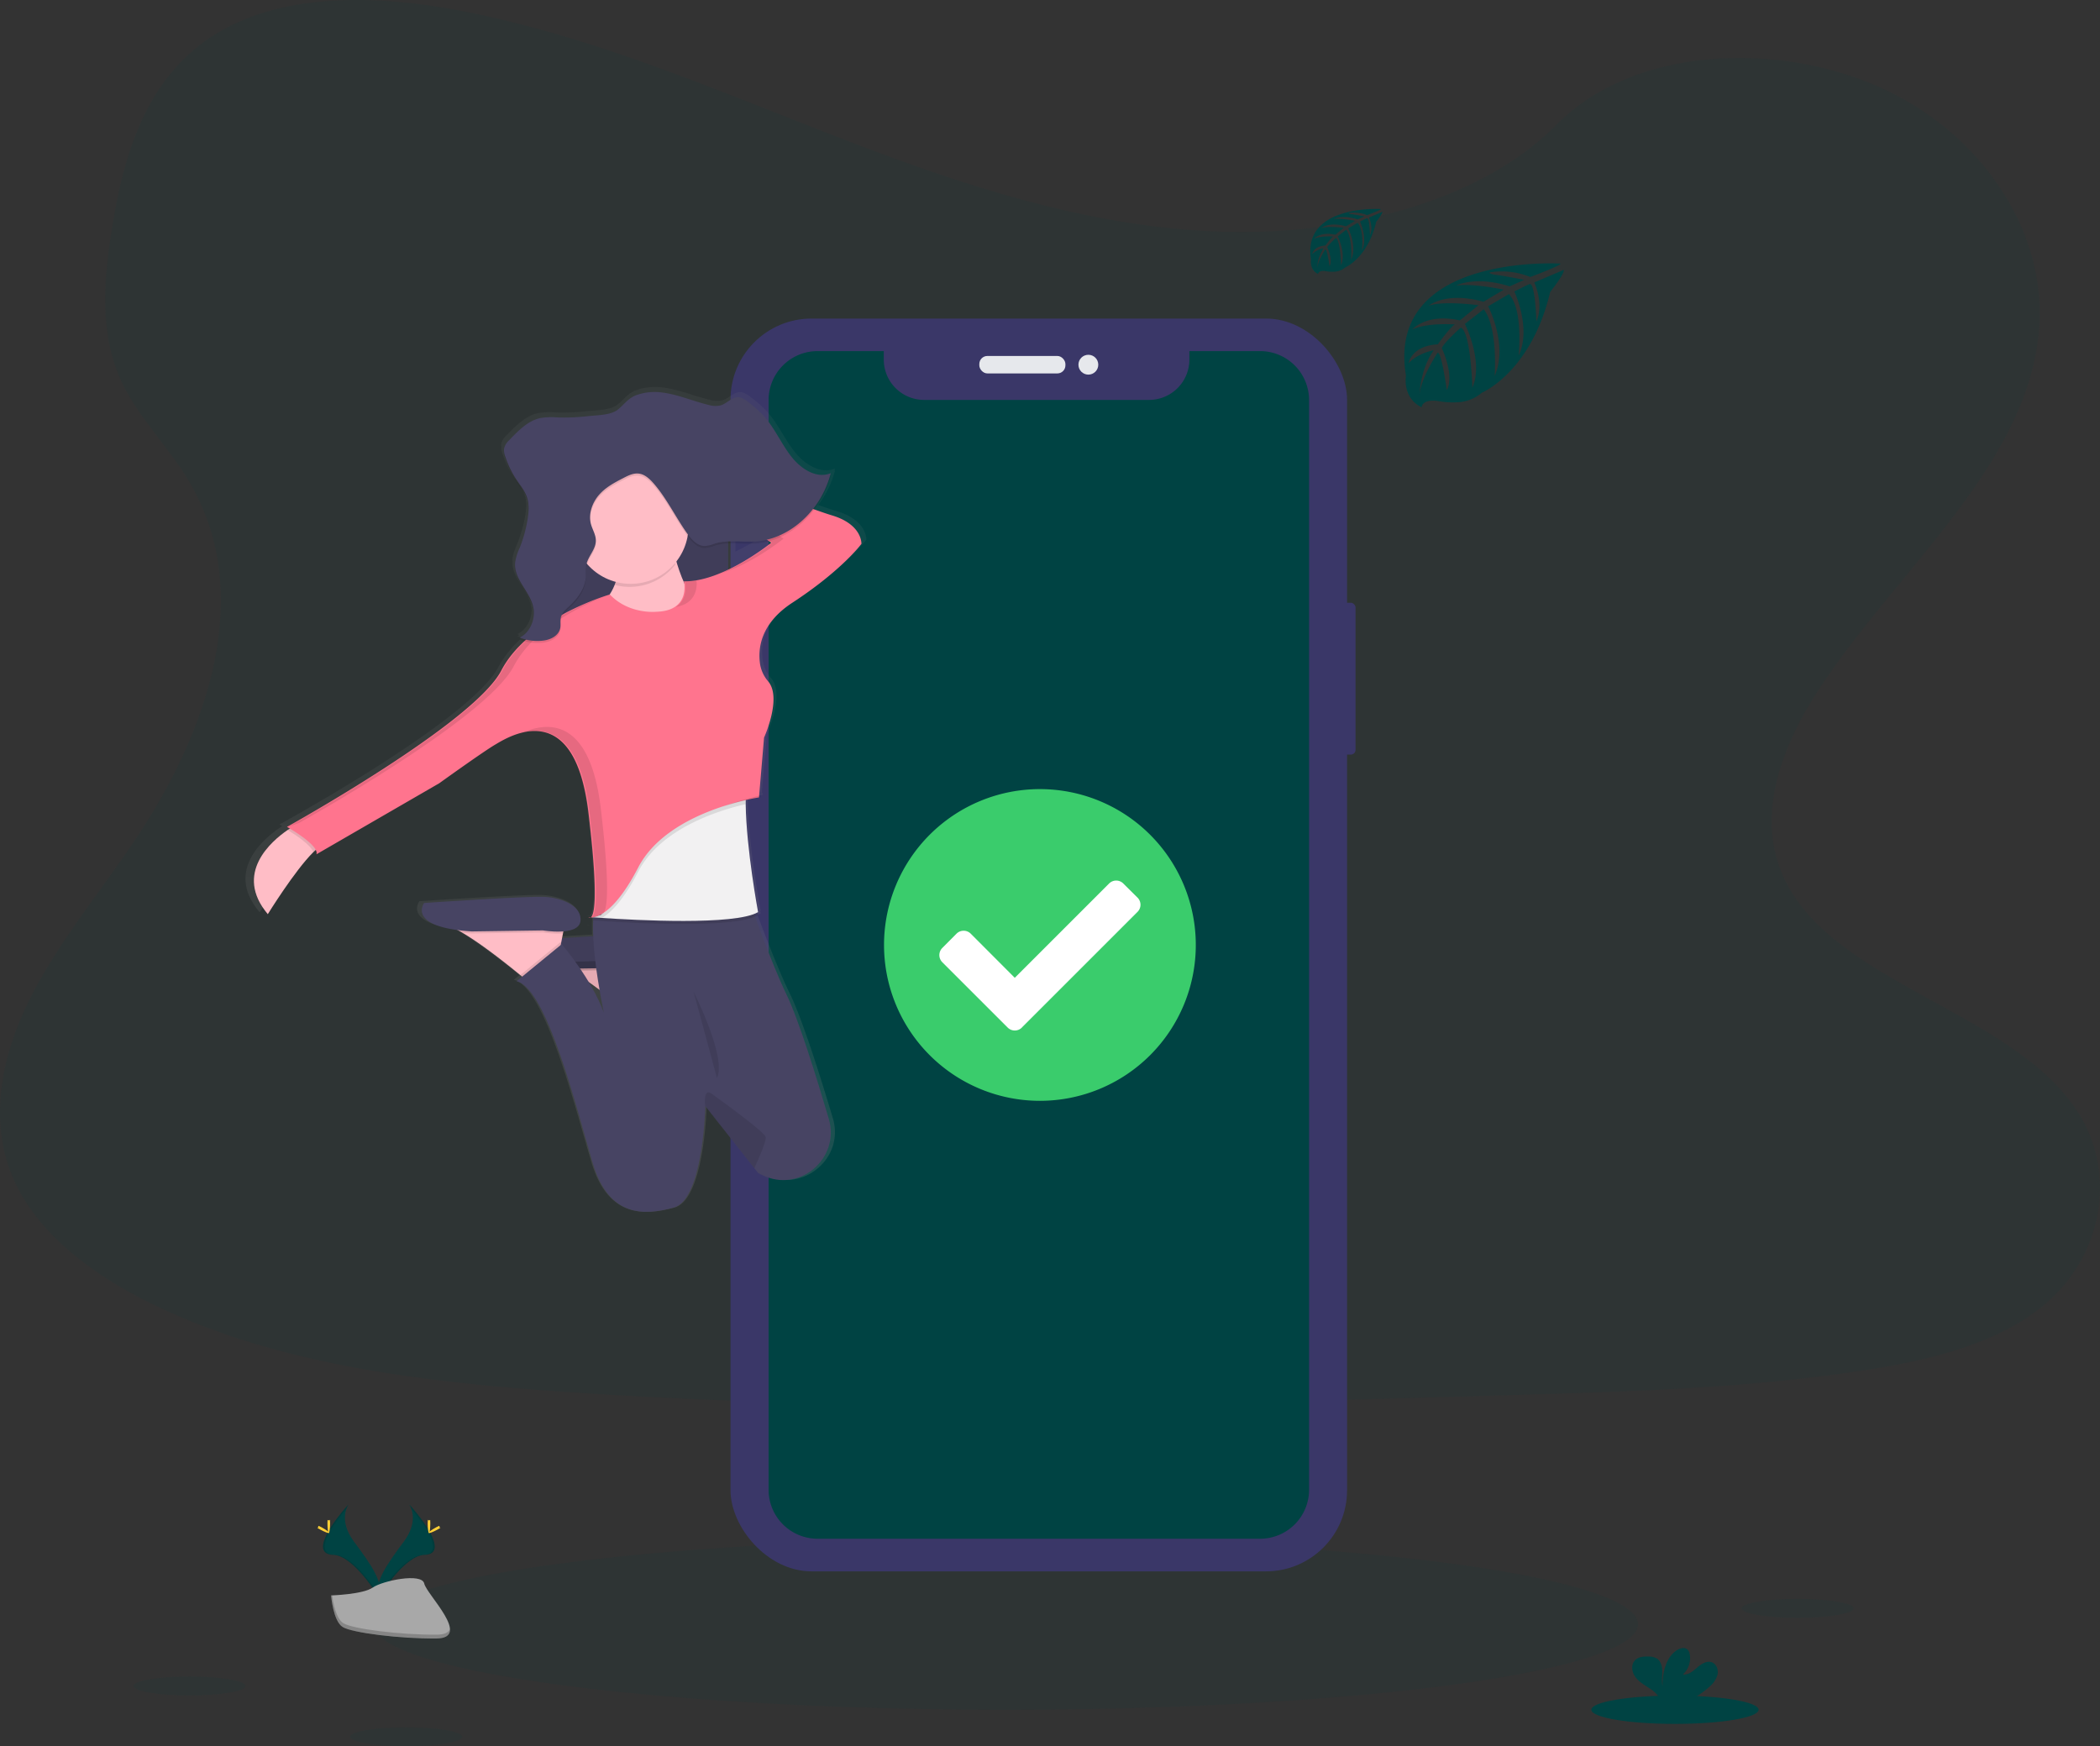 <svg id="44583e6e-3c87-4cd0-878b-9f64620e8dae" data-name="Layer 1" xmlns="http://www.w3.org/2000/svg" xmlns:xlink="http://www.w3.org/1999/xlink" width="1009.54" height="839.64" viewBox="0 0 1009.54 839.64"><rect x="0" y="0" width="1009.54" height="839.64" fill="#333333" stroke="none"/><defs><linearGradient id="c5138621-b397-4607-9afc-281d986fc27b" x1="378.01" y1="475.14" x2="378.01" y2="474.88" gradientUnits="userSpaceOnUse"><stop offset="0" stop-color="gray" stop-opacity="0.25"/><stop offset="0.54" stop-color="gray" stop-opacity="0.12"/><stop offset="1" stop-color="gray" stop-opacity="0.1"/></linearGradient><linearGradient id="22049f4d-c06f-4634-a22a-fcd5b3beb851" x1="362.5" y1="612.82" x2="362.5" y2="216.23" xlink:href="#c5138621-b397-4607-9afc-281d986fc27b"/></defs><title>order confirmed</title><path d="M681.78,141.58c-64.72-2.25-126.36-23.14-185.22-46S379.4,47.39,316.23,35.28c-40.63-7.79-87.1-8.89-119.83,12.89-31.51,21-41.69,57.15-47.16,90.73-4.12,25.26-6.54,51.85,4.74,75.49,7.84,16.42,21.74,30.22,31.36,45.95,33.47,54.72,9.81,122.2-26.45,175.63-17,25.07-36.75,49-49.88,75.66s-19.2,57.25-7.71,84.47c11.38,27,38.51,47.24,67.9,61.49,59.69,28.95,130,37.23,198.61,41.92,151.83,10.39,304.46,5.89,456.69,1.39,56.34-1.67,112.92-3.36,168.34-12.07,30.78-4.84,62.55-12.51,84.9-31.05,28.36-23.53,35.39-63.37,16.38-92.88-31.88-49.49-120-61.78-142.31-114.89-12.26-29.24.33-61.8,18.16-88.92,38.24-58.16,102.33-109.19,105.7-175.67,2.32-45.66-28.49-91.39-76.13-113-49.93-22.64-119.18-19.8-156,17.69C805.59,128.71,738.93,143.56,681.78,141.58Z" transform="translate(-95.23 -30.18)" fill="#004343" opacity="0.1"/><ellipse cx="483.49" cy="780.99" rx="303.97" ry="41.12" fill="#004343" opacity="0.1"/><rect x="642.8" y="289.82" width="8.86" height="73.02" rx="2.29" ry="2.29" fill="#3a3768"/><rect x="348.37" y="232.61" width="4.97" height="24.04" rx="2.29" ry="2.29" fill="#3a3768"/><rect x="348.19" y="276.63" width="5.6" height="41.84" rx="2.29" ry="2.29" fill="#3a3768"/><rect x="348.28" y="333.11" width="5.33" height="42.2" rx="2.29" ry="2.29" fill="#3a3768"/><rect x="351.18" y="153.17" width="296.4" height="602.39" rx="38.99" ry="38.99" fill="#3a3768"/><path d="M701,199H667v4.09a19.38,19.38,0,0,1-19.39,19.38H539.48a19.38,19.38,0,0,1-19.39-19.38V199H488.26a23.54,23.54,0,0,0-23.54,23.54V746.51a23.54,23.54,0,0,0,23.54,23.54H701a23.54,23.54,0,0,0,23.54-23.54V222.58A23.54,23.54,0,0,0,701,199Z" transform="translate(-95.23 -30.18)" fill="#004343"/><rect x="470.79" y="171.16" width="41.39" height="8.4" rx="3.87" ry="3.87" fill="#e6e8ec"/><circle cx="523.21" cy="175.36" r="4.77" fill="#e6e8ec"/><path d="M845.43,156.93s-84.2-5.08-74.28,53.92c0,0-2,10.43,7.48,15.16,0,0,.15-4.37,8.64-2.88a39.5,39.5,0,0,0,9.15.44A19.06,19.06,0,0,0,807.6,219h0s23.67-9.78,32.87-48.46c0,0,6.81-8.44,6.54-10.61L832.8,166s4.86,10.25,1,18.77c0,0-.46-18.4-3.19-18-.55.08-7.38,3.55-7.38,3.55s8.35,17.85,2.05,30.83c0,0,2.39-22-4.66-29.54l-10,5.84s9.76,18.44,3.14,33.49c0,0,1.7-23.08-5.25-32.07l-9.06,7.07s9.17,18.17,3.58,30.65c0,0-.73-26.86-5.54-28.89,0,0-7.93,7-9.14,9.86,0,0,6.28,13.2,2.38,20.16,0,0-2.39-17.9-4.35-18,0,0-7.9,11.86-8.72,20,0,0,.34-12.09,6.81-21.12,0,0-7.64,1.31-12.1,6.26,0,0,1.23-8.38,14.05-9.12,0,0,6.53-9,8.27-9.54,0,0-12.74-1.07-20.47,2.36,0,0,6.8-7.91,22.81-4.31l8.95-7.31s-16.78-2.29-23.9.24c0,0,8.19-7,26.31-1.9l9.74-5.82s-14.31-3.08-22.83-2c0,0,9-4.85,25.69.41l7-3.13s-10.48-2.06-13.55-2.39-3.23-1.17-3.23-1.17a36.35,36.35,0,0,1,19.69,2.19S845.68,157.86,845.43,156.93Z" transform="translate(-95.23 -30.18)" fill="#004343"/><path d="M759.06,130.69s-38-2.29-33.56,24.37c0,0-.89,4.71,3.38,6.85,0,0,.07-2,3.91-1.31a17.51,17.51,0,0,0,4.13.2,8.56,8.56,0,0,0,5.05-2.08h0s10.7-4.42,14.86-21.9c0,0,3.07-3.81,2.95-4.79l-6.42,2.74s2.19,4.63.47,8.48c0,0-.21-8.31-1.44-8.12-.25,0-3.34,1.61-3.34,1.61s3.78,8.07.93,13.93c0,0,1.08-9.94-2.11-13.35L743.35,140s4.41,8.33,1.42,15.13c0,0,.77-10.43-2.37-14.49l-4.09,3.2s4.14,8.21,1.62,13.85c0,0-.34-12.14-2.51-13.06,0,0-3.58,3.16-4.13,4.46,0,0,2.84,6,1.08,9.11,0,0-1.08-8.09-2-8.13,0,0-3.57,5.36-3.94,9a19.52,19.52,0,0,1,3.08-9.54,10.76,10.76,0,0,0-5.47,2.83s.56-3.79,6.35-4.12c0,0,3-4.07,3.74-4.32,0,0-5.76-.48-9.25,1.07,0,0,3.07-3.57,10.3-1.95l4-3.3s-7.59-1-10.8.11c0,0,3.7-3.16,11.89-.86l4.4-2.63s-6.47-1.39-10.32-.89c0,0,4.07-2.19,11.61.18l3.15-1.41s-4.74-.93-6.13-1.08-1.46-.53-1.46-.53a16.39,16.39,0,0,1,8.9,1S759.18,131.11,759.06,130.69Z" transform="translate(-95.23 -30.18)" fill="#004343"/><ellipse cx="864.17" cy="773.34" rx="26.93" ry="4.55" fill="#004343" opacity="0.1"/><ellipse cx="91.09" cy="810.68" rx="26.93" ry="4.55" fill="#004343" opacity="0.1"/><ellipse cx="195.26" cy="835.09" rx="26.93" ry="4.55" fill="#004343" opacity="0.1"/><ellipse cx="805.22" cy="822.1" rx="40.21" ry="6.8" fill="#004343"/><path d="M917.08,841.16a11.71,11.71,0,0,0,3.83-5.79c.5-2.29-.48-5-2.68-5.89-2.46-.94-5.09.77-7.08,2.49s-4.28,3.69-6.89,3.32a10.48,10.48,0,0,0,3.25-9.81,4.13,4.13,0,0,0-.91-2c-1.36-1.46-3.84-.84-5.47.32-5.2,3.65-6.65,10.72-6.68,17.07-.53-2.29-.08-4.68-.1-7s-.65-5-2.64-6.23a7.94,7.94,0,0,0-4-.94c-2.34-.09-4.94.15-6.54,1.86-2,2.12-1.46,5.68.26,8s4.35,3.81,6.77,5.42a15,15,0,0,1,4.83,4.61,4.16,4.16,0,0,1,.36.83H908A41.06,41.06,0,0,0,917.08,841.16Z" transform="translate(-95.23 -30.18)" fill="#004343"/><path d="M291.88,753.45s5.5,7.19-2.53,18-14.65,20-12,26.77c0,0,12.12-20.15,22-20.43S302.73,765.57,291.88,753.45Z" transform="translate(-95.23 -30.18)" fill="#004343"/><path d="M291.88,753.45a8.83,8.83,0,0,1,1.12,2.26c9.62,11.3,14.75,21.85,5.5,22.11-8.61.25-18.94,15.65-21.42,19.54.08.3.18.59.29.89,0,0,12.12-20.15,22-20.43S302.73,765.57,291.88,753.45Z" transform="translate(-95.23 -30.18)" opacity="0.1"/><path d="M302.09,762.61c0,2.53-.28,4.58-.63,4.58s-.63-2.05-.63-4.58.35-1.34.7-1.34S302.09,760.08,302.09,762.61Z" transform="translate(-95.23 -30.18)" fill="#ffd037"/><path d="M305.6,765.63c-2.22,1.21-4.16,1.94-4.32,1.63s1.49-1.54,3.71-2.75,1.35-.33,1.51,0S307.82,764.42,305.6,765.63Z" transform="translate(-95.23 -30.18)" fill="#ffd037"/><path d="M262.87,753.45s-5.5,7.19,2.53,18,14.65,20,12,26.77c0,0-12.11-20.15-22-20.43S252,765.57,262.87,753.45Z" transform="translate(-95.23 -30.18)" fill="#004343"/><path d="M262.87,753.45a9,9,0,0,0-1.13,2.26c-9.62,11.3-14.74,21.85-5.5,22.11,8.62.25,18.95,15.65,21.43,19.54a7.76,7.76,0,0,1-.3.89s-12.11-20.15-22-20.43S252,765.57,262.87,753.45Z" transform="translate(-95.23 -30.18)" opacity="0.1"/><path d="M252.65,762.61c0,2.53.29,4.58.64,4.58s.63-2.05.63-4.58-.35-1.34-.7-1.34S252.65,760.08,252.65,762.61Z" transform="translate(-95.23 -30.18)" fill="#ffd037"/><path d="M249.15,765.63c2.22,1.21,4.15,1.94,4.32,1.63s-1.5-1.54-3.72-2.75-1.34-.33-1.51,0S246.93,764.42,249.15,765.63Z" transform="translate(-95.23 -30.18)" fill="#ffd037"/><path d="M254.4,797.31s15.36-.48,20-3.77,23.63-7.24,24.77-1.95,23.09,26.29,5.75,26.43-40.3-2.7-44.92-5.51S254.4,797.31,254.4,797.31Z" transform="translate(-95.23 -30.18)" fill="#a8a8a8"/><path d="M305.22,816.18c-17.34.14-40.3-2.7-44.92-5.51-3.51-2.15-4.92-9.84-5.39-13.38l-.51,0s1,12.38,5.59,15.2,27.58,5.65,44.92,5.51c5,0,6.73-1.82,6.64-4.46C310.85,815.16,308.94,816.15,305.22,816.18Z" transform="translate(-95.23 -30.18)" opacity="0.2"/><path d="M377.46,474.88a.92.92,0,0,0,1.09.14A3.86,3.86,0,0,1,377.46,474.88Z" transform="translate(-95.23 -30.18)" fill="url(#c5138621-b397-4607-9afc-281d986fc27b)"/><path d="M497.29,275.88c-2.11-.62-5.11-1.63-8.74-2.9a46.83,46.83,0,0,0,8.1-16.53l-.31.12c.1-.37.21-.73.31-1.1-6.94,2.86-14.63-2-19.52-8.21s-8.22-13.94-13.57-19.67a62.7,62.7,0,0,0-7.19-6.27c-1.58-1.24-3.29-2.53-5.22-2.59-3.12-.09-5.57,3-8.58,3.93a11.62,11.62,0,0,1-6-.22c-7.77-1.81-15.26-5.14-23.15-6a26.75,26.75,0,0,0-12.56,1.43c-4,1.54-5.8,4.59-9,7-3.47,2.62-10.38,2.56-14.47,3a103.62,103.62,0,0,1-14.94.63,33.88,33.88,0,0,0-8.6.32c-5.94,1.32-10.71,6.1-15.16,10.7a8,8,0,0,0-2.51,4,5.31,5.31,0,0,0,0,1.32,8.59,8.59,0,0,0,.6,3.5A46.41,46.41,0,0,0,342.48,260c1.82,2.64,3.93,5.12,5,8.24a16.23,16.23,0,0,1,.77,4.75,36.43,36.43,0,0,1-.53,5.11,65,65,0,0,1-3.85,13.59c-.94,2.32-2,4.63-2.25,7.17a12.94,12.94,0,0,0,0,1.52c-.3,7.83,7.51,13.48,9,21.27a14.19,14.19,0,0,1,.22,1.95c-.17,4.86-2.9,9.61-6.92,11.49.35.14.71.26,1.07.39a11.24,11.24,0,0,1-1.07.6c.73.28,1.48.52,2.24.74A52.62,52.62,0,0,0,334.75,351c-13.46,25.53-105.2,75.61-105.2,75.61s.52.29,1.36.79c-.34.21-.7.45-1.1.72-7.94,5.36-26.58,21-9.73,40.72,0,0,13.15-21.05,22.36-30,.42-.4.82-.77,1.21-1.12a2.73,2.73,0,0,1,.36,2.16l60.33-34.37s21.44-15.22,27.42-18.66c2.06-1.18,7.31-4.46,13.59-5.91l-.7.31a27.15,27.15,0,0,1,6.92-1c10.68.17,22.24,8.1,26.06,39.51,5.11,42.06,2.74,49.64,1.1,50.68a2.88,2.88,0,0,1-.6-.11.9.9,0,0,0,.16.12,2.9,2.9,0,0,1-.66-.12.92.92,0,0,0,.88.22.86.86,0,0,0,.67-.08h0l0,0c.23,0,.5,0,.81,0,0,.38-.06.78-.09,1.17-.08,0-.48.23,0,.26h0c-.12,2.37-.11,5,0,7.65-5.31.3-10.61.62-15.26.91l.42-2.23.19-1c4.07-.33,7.94-1.54,8.39-4.9,1-7.36-9-11.29-17.45-11.78s-59.33,2.95-59.33,2.95-7.63,10,16.56,13.11c.72.38,1.47.8,2.23,1.24,9.47,5.48,22.33,15.56,28.48,20.53l.86.69-2.76,2.23c15,3.44,29.42,61.38,37.39,87.89s25.43,25.53,39.89,21.61c13.55-3.69,15.28-43.58,15.44-48.59,0-.34,0-.51,0-.51l24.09,30.11,1.83,2.29c.71.37,1.4.72,2.08,1.05,18.25,8.81,38.41-8.07,32.67-27.27-5.79-19.4-14.79-48.07-20.79-60.19-5-10.15-11.51-27-15.45-37.58a13.85,13.85,0,0,0,1.49-.72s-.09-.47-.25-1.34l.25-.13s-5.8-30.55-6.12-52.24c0-.38,0-.76,0-1.14s0-.47,0-.71c4.36-1,7.12-1.4,7.12-1.4l.08-.94-.51.11,2.42-28.14s8.9-19.19,2.09-27.19a17,17,0,0,1-4-8.31c-1.14-7.36,0-19.61,15.87-29.8,24.43-15.71,33.91-28.48,33.91-28.48S512.25,280.3,497.29,275.88ZM448.77,295.4v-13c4.53-.22,9.16.31,13.71,0a34.57,34.57,0,0,0,6.62-1.12l1.1.77A120.72,120.72,0,0,1,448.77,295.4ZM379.51,499.21c1.79,1.26,3.59,2.57,5.36,3.88,1.1,6.41,2.07,10.94,2.14,11.25A90.24,90.24,0,0,0,379.51,499.21Z" transform="translate(-95.23 -30.18)" fill="url(#22049f4d-c06f-4634-a22a-fcd5b3beb851)"/><path d="M418.67,491l-1.08,5.86-.83,4.48-1.51,8.2-14.64,10.25s-1.32-1.13-3.5-2.91c-6-4.94-18.61-15-27.87-20.4a31.19,31.19,0,0,0-7.66-3.53Z" transform="translate(-95.23 -30.18)" fill="#ffbdc6"/><path d="M418.67,491l-1.08,5.86a45.73,45.73,0,0,1-9.66-.5l-34.16.49c-1.61-.1-3.12-.22-4.53-.37a31.19,31.19,0,0,0-7.66-3.53Z" transform="translate(-95.23 -30.18)" opacity="0.1"/><path d="M407.93,495.36S425,498.29,426,491s-8.79-11.23-17.08-11.72-58.07,2.93-58.07,2.93-8.78,11.71,22.93,13.67Z" transform="translate(-95.23 -30.18)" fill="#474463"/><path d="M418.67,491l-1.08,5.86-.83,4.48-1.51,8.2-14.64,10.25s-1.32-1.13-3.5-2.91c-6-4.94-18.61-15-27.87-20.4a31.19,31.19,0,0,0-7.66-3.53Z" transform="translate(-95.23 -30.18)" opacity="0.1"/><path d="M418.67,491l-1.08,5.86a45.73,45.73,0,0,1-9.66-.5l-34.16.49c-1.61-.1-3.12-.22-4.53-.37a31.19,31.19,0,0,0-7.66-3.53Z" transform="translate(-95.23 -30.18)" opacity="0.1"/><path d="M407.93,495.34s17.08,2.92,18.06-4.4-8.79-11.22-17.08-11.71-58.07,2.93-58.07,2.93-8.78,11.71,22.93,13.66Z" transform="translate(-95.23 -30.18)" opacity="0.1"/><rect x="260.73" y="224.62" width="89.3" height="105.89" fill="#474463"/><rect x="260.73" y="225.1" width="89.3" height="105.89" opacity="0.1"/><path d="M251.3,436.07c-1.47.37-3.35,1.79-5.44,3.85-9,8.91-21.89,29.82-21.89,29.82-16.48-19.63,1.76-35.14,9.53-40.47,1.89-1.29,3.16-2,3.16-2Z" transform="translate(-95.23 -30.18)" fill="#ffbdc6"/><path d="M417.69,288.22s4.39,30.74,19.52,38.06-19.52,21-19.52,21L370.36,329.7s26.84-8.79,21.47-34.65Z" transform="translate(-95.23 -30.18)" fill="#ffbdc6"/><path d="M366.94,473.16,365.87,479,365,483.5l-1.51,8.2-14.64,10.24s-1.32-1.12-3.5-2.9c-6-4.94-18.61-15-27.88-20.4a31,31,0,0,0-7.66-3.53Z" transform="translate(-95.23 -30.18)" fill="#ffbdc6"/><path d="M366.94,473.16,365.87,479a45.73,45.73,0,0,1-9.66-.5l-34.16.49c-1.61-.1-3.13-.22-4.54-.37a31,31,0,0,0-7.66-3.53Z" transform="translate(-95.23 -30.18)" opacity="0.1"/><path d="M356.21,477.55s17.08,2.92,18.05-4.39-8.78-11.23-17.08-11.72-58.06,2.93-58.06,2.93-8.79,11.71,22.93,13.67Z" transform="translate(-95.23 -30.18)" fill="#474463"/><path d="M365,483.5l-1.51,8.2-14.64,10.24s-1.32-1.12-3.5-2.9l19.36-15.88Z" transform="translate(-95.23 -30.18)" opacity="0.1"/><path d="M461.69,595.21c-.67-.33-1.34-.67-2-1l-1.8-2.27L434.28,562s0,.18,0,.52c-.16,5-1.86,44.62-15.12,48.28-14.15,3.9-31.22,4.88-39-21.47s-22-83.93-36.6-87.35l21.72-17.81s14.38,16.82,20.24,32.92c-.22-1-10.15-47.4-2-55.61h71.25s11,31.33,18.54,46.85c5.87,12.05,14.68,40.54,20.35,59.82C499.28,587.19,479.55,604,461.69,595.21Z" transform="translate(-95.23 -30.18)" fill="#474463"/><path d="M459.66,470.23c-11,6.51-59.29,3.86-75,2.8l-4.28-.31c-.46,0,.07-.26.07-.26l.44-4.43,11.71-29.76,62.7-36.36c-1.27,3.83-1.69,9.69-1.59,16.4C454,439.87,459.66,470.23,459.66,470.23Z" transform="translate(-95.23 -30.18)" opacity="0.1"/><path d="M459.66,468.76c-11,6.51-59.29,3.86-75,2.8l-4.28-.3-.71-.06.78-.2,3.86-1,8.29-33.18,62.7-36.35c-1.27,3.83-1.69,9.69-1.59,16.4C454,438.41,459.66,468.76,459.66,468.76Z" transform="translate(-95.23 -30.18)" fill="#f2f1f2"/><path d="M453.67,416.85c-12.75,2.94-40.81,11.57-51.59,32.4-7.19,13.87-13.24,19.82-17.46,22.31l-4.28-.3a2.5,2.5,0,0,0,.07-.26l3.86-1,8.29-33.18,62.7-36.35C454,404.28,453.57,410.14,453.67,416.85Z" transform="translate(-95.23 -30.18)" opacity="0.1"/><path d="M236.66,427.29l14.64,8.78c-1.47.37-3.35,1.79-5.44,3.85-1.22-3.56-8.88-8.53-12.36-10.65C235.39,428,236.66,427.29,236.66,427.29Z" transform="translate(-95.23 -30.18)" opacity="0.1"/><path d="M377.73,471.83a.87.87,0,0,1-1-.14A3.47,3.47,0,0,0,377.73,471.83Z" transform="translate(-95.23 -30.18)" opacity="0.1"/><path d="M410.86,324.33s-13.18,1.46-22.45-8.3c0,0-39,11.23-52.21,36.6s-103,75.15-103,75.15,15.62,8.78,14.15,13.17l59.05-34.16s21-15.12,26.83-18.54,38.07-24.4,44.9,32.69,0,50.26,0,50.26,9.76,3.42,23.91-23.91,58.06-33.67,58.06-33.67l2.44-28.78s8.71-19.08,2-27a17,17,0,0,1-3.91-8.26c-1.11-7.31,0-19.49,15.54-29.61,23.91-15.62,33.18-28.3,33.18-28.3s.49-9.28-14.15-13.67-74.17-28.3-74.17-28.3l-2,8.3L466,291.15s-23.42,19-42,18.54C424,309.69,427.45,323.84,410.86,324.33Z" transform="translate(-95.23 -30.18)" fill="#ff748e"/><path d="M419.9,301.6a95.3,95.3,0,0,1-2.7-11.92l-25.86,6.83a28.35,28.35,0,0,1-.59,14.92,27.81,27.81,0,0,0,29.15-9.83Z" transform="translate(-95.23 -30.18)" opacity="0.1"/><circle cx="303.19" cy="252.92" r="27.81" fill="#ffbdc6"/><path d="M413.21,219.85c7.72.87,15.05,4.19,22.65,6a11.24,11.24,0,0,0,5.86.23c2.95-.92,5.35-4,8.41-3.91,1.88,0,3.55,1.34,5.1,2.57a61.75,61.75,0,0,1,7,6.24c5.24,5.69,8.49,13.35,13.27,19.54s12.32,11,19.11,8.16c-4.62,18-19.75,31.71-36.12,32.83-6.53.44-13.22-.92-19.54,1a17.26,17.26,0,0,1-4.93,1.2c-3.64,0-6.57-3.34-8.84-6.59-5.32-7.64-9.53-16.32-15.52-23.29-2-2.3-4.31-4.49-7.11-4.91s-5.37.91-7.86,2.2c-4.11,2.13-8.31,4.34-11.5,8s-5.2,9.1-3.88,14c.71,2.66,2.33,5.06,2.36,7.84.06,4.43-3.86,7.68-4.63,12a45.08,45.08,0,0,0-.19,5.46c-.34,5.92-4.21,10.77-8.25,14.49-1.58,1.45-3.32,3-3.78,5.24-.31,1.52,0,3.14-.2,4.68-.59,3.84-4.42,5.79-7.81,6.3a22.73,22.73,0,0,1-11.72-1.39c4.74-2.25,7.66-8.62,6.56-14.34-1.51-7.92-9.47-13.6-8.79-21.67a25.21,25.21,0,0,1,2.2-7.13,65.06,65.06,0,0,0,3.76-13.5c.6-3.58.89-7.37-.23-10.77-1-3.11-3.09-5.57-4.86-8.19a46.47,46.47,0,0,1-5.63-11.54,8,8,0,0,1-.54-3.81,7.84,7.84,0,0,1,2.45-4c4.35-4.57,9-9.33,14.83-10.63a32.93,32.93,0,0,1,8.42-.33,98,98,0,0,0,14.63-.62c4-.47,10.76-.4,14.15-3,3.16-2.43,4.94-5.46,8.83-7A25.82,25.82,0,0,1,413.21,219.85Z" transform="translate(-95.23 -30.18)" opacity="0.1"/><path d="M428.67,507.07s16.1,31.72,11.22,41.47" transform="translate(-95.23 -30.18)" opacity="0.1"/><path d="M457.86,591.9,434.28,562s0,.18,0,.52c0,0-1.36-9.68,3.13-6.43,9.84,7.12,25.58,18.79,25.92,20.8S460.14,586.93,457.86,591.9Z" transform="translate(-95.23 -30.18)" opacity="0.1"/><g opacity="0.1"><path d="M424.52,309.69s2,8.24-4.44,12.36c9.9-1.69,10.34-9.4,10-12.75A31.41,31.41,0,0,1,424.52,309.69Z" transform="translate(-95.23 -30.18)"/><path d="M239.1,425.82s89.78-49.77,103-75.14c9.45-18.21,32.23-29.13,44.33-33.85-8.82,3-38.54,14.31-49.7,35.8-13.17,25.37-103,75.15-103,75.15Z" transform="translate(-95.23 -30.18)"/><path d="M442,305.81c15.28-4.75,29.88-16.61,29.88-16.61L425,256l1.07-4.54-4.49-1.8-1.95,8.3,46.85,33.18A113.2,113.2,0,0,1,442,305.81Z" transform="translate(-95.23 -30.18)"/><path d="M442.27,418.26a116.55,116.55,0,0,1,18.36-4.64l.08-.94A124.5,124.5,0,0,0,442.27,418.26Z" transform="translate(-95.23 -30.18)"/><path d="M385.49,469.38h-.43a.88.88,0,0,1-1-.14,3.51,3.51,0,0,0,1,.14c1.6-.93,4-8.22-1-50.4-5.38-45-26.55-41.49-38.13-36.31,11.84-3.26,28.13-.44,32.76,38.26,5.05,42.18,2.64,49.47,1,50.4A10.81,10.81,0,0,0,385.49,469.38Z" transform="translate(-95.23 -30.18)"/><path d="M379.69,471.34a3.51,3.51,0,0,1-1-.14A.88.88,0,0,0,379.69,471.34Z" transform="translate(-95.23 -30.18)"/></g><path d="M413.21,218.87c7.72.88,15.05,4.19,22.65,6a11.24,11.24,0,0,0,5.86.22c2.95-.91,5.35-4,8.41-3.91,1.88.06,3.55,1.34,5.1,2.57a62.73,62.73,0,0,1,7,6.24c5.24,5.69,8.49,13.35,13.27,19.54s12.32,11,19.11,8.16c-4.62,18-19.75,31.71-36.12,32.83-6.53.45-13.22-.91-19.54,1a16.93,16.93,0,0,1-4.93,1.2c-3.64,0-6.57-3.34-8.84-6.59-5.32-7.64-9.53-16.31-15.52-23.28-2-2.31-4.31-4.5-7.11-4.92s-5.37.92-7.86,2.21c-4.11,2.13-8.31,4.33-11.5,8s-5.2,9.09-3.88,14c.71,2.66,2.33,5.06,2.36,7.84.06,4.44-3.86,7.68-4.63,12a45,45,0,0,0-.19,5.46c-.34,5.92-4.21,10.76-8.25,14.49-1.58,1.44-3.32,3-3.78,5.23-.31,1.53,0,3.14-.2,4.69-.59,3.84-4.42,5.79-7.81,6.29a22.53,22.53,0,0,1-11.72-1.39c4.74-2.24,7.66-8.62,6.56-14.33-1.51-7.92-9.47-13.61-8.79-21.67a25.11,25.11,0,0,1,2.2-7.13,65.32,65.32,0,0,0,3.76-13.51c.6-3.57.89-7.36-.23-10.77-1-3.1-3.09-5.57-4.86-8.19a46.57,46.57,0,0,1-5.63-11.53,8.11,8.11,0,0,1-.54-3.82,7.88,7.88,0,0,1,2.45-3.95c4.35-4.57,9-9.32,14.83-10.63a33.38,33.38,0,0,1,8.42-.32,99.38,99.38,0,0,0,14.63-.62c4-.47,10.76-.41,14.15-3,3.16-2.42,4.94-5.46,8.83-7A26,26,0,0,1,413.21,218.87Z" transform="translate(-95.23 -30.18)" fill="#474463"/><circle cx="501.19" cy="461.76" r="56.07" fill="#fff"/><path d="M670.09,484.55a74.94,74.94,0,1,1-74.94-74.94A74.94,74.94,0,0,1,670.09,484.55Zm-83.6,39.67,55.59-55.59a4.83,4.83,0,0,0,0-6.84L635.24,455a4.82,4.82,0,0,0-6.83,0l-45.34,45.34L561.9,479.12a4.85,4.85,0,0,0-6.84,0L548.22,486a4.85,4.85,0,0,0,0,6.84l31.43,31.42a4.83,4.83,0,0,0,6.84,0Z" transform="translate(-95.23 -30.18)" fill="#3acc6c"/></svg>